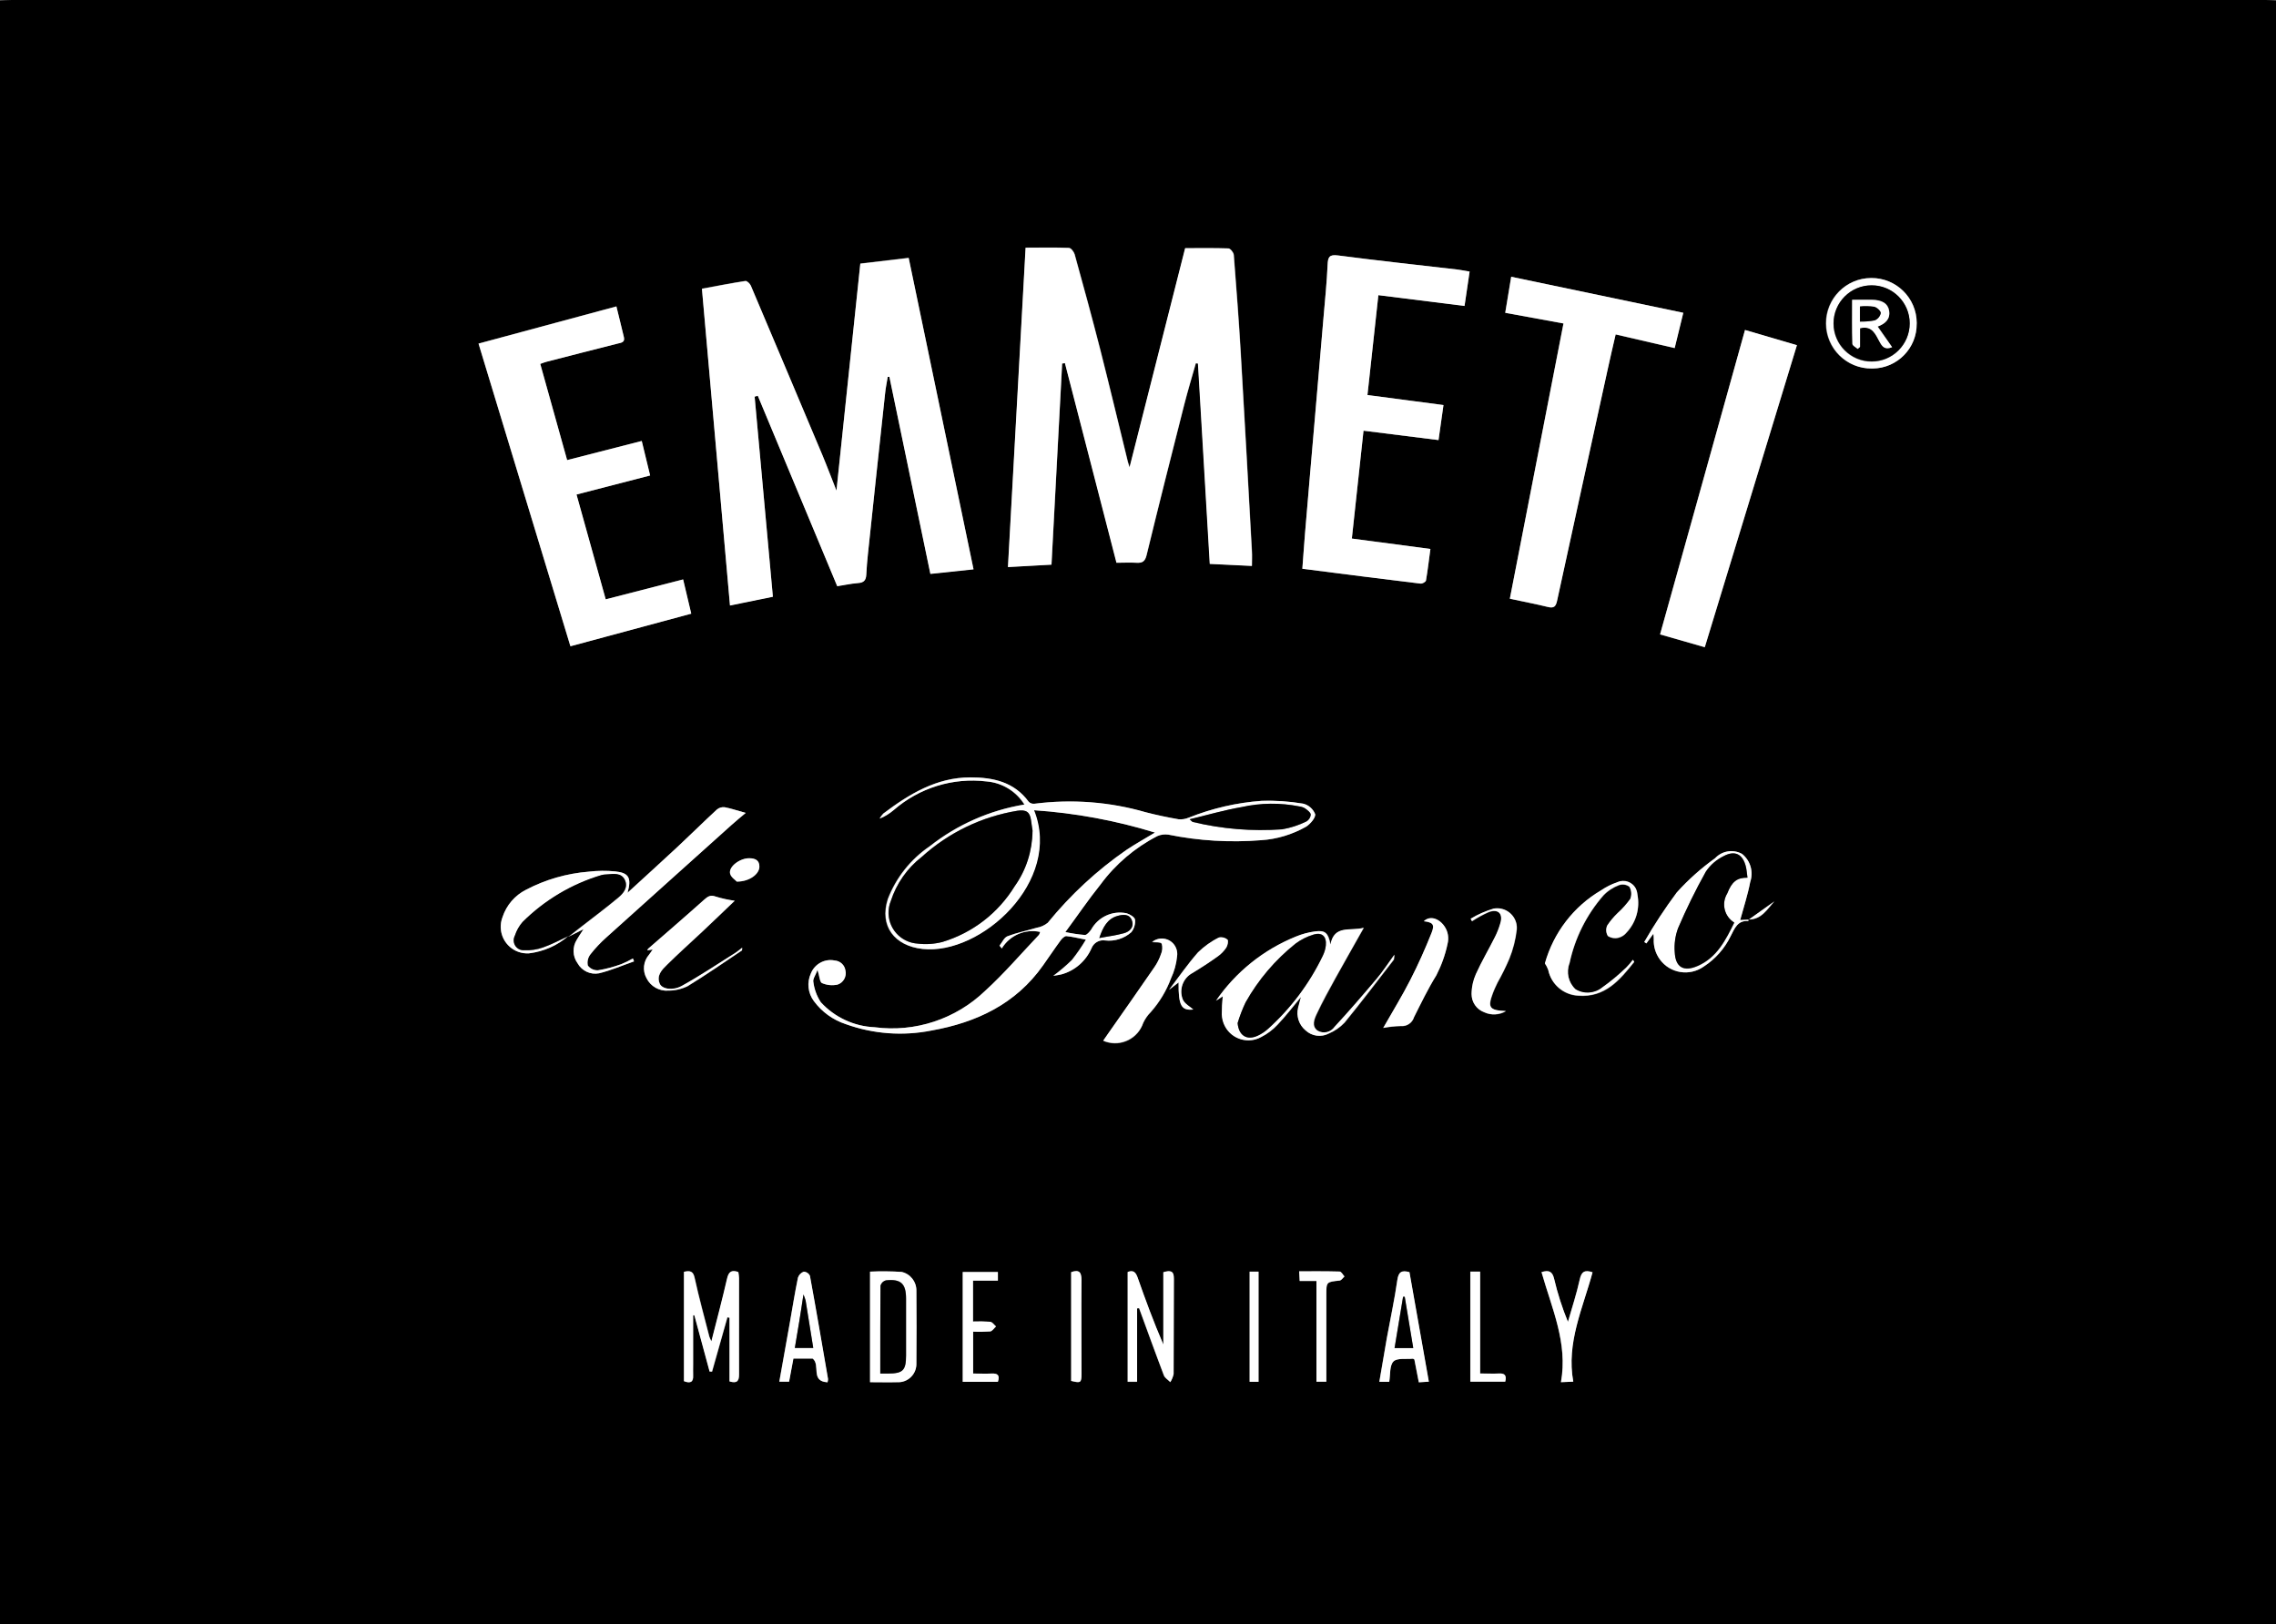 <?xml version="1.0" encoding="UTF-8"?><svg id="_レイヤー_2" xmlns="http://www.w3.org/2000/svg" viewBox="0 0 179.34 127.98"><rect x="0" y="0" width="179.34" height="127.98" fill="#808080" stroke="none"/><defs><style>.cls-1{fill:#fff;}</style></defs><g id="_レイヤー_1-2"><g><path id="_パス_1" d="M179.34,.04V127.98H0V.04c.31-.01,.61-.04,.92-.04H178.55c.26,0,.52,.03,.79,.04Zm-41.54,72.44l-.68,.03c.28-1.03,.6-2,.79-3,.28-.8,.02-1.68-.64-2.21-.7-.39-1.58-.25-2.13,.34-1.1,.79-2.12,1.69-3.02,2.7-.93,1.25-1.79,2.55-2.56,3.9l.17,.11,.55-.76c.02,.14,.03,.28,.03,.42-.07,1.38,.99,2.55,2.36,2.62,.57,.03,1.13-.14,1.59-.47,.91-.59,1.64-1.42,2.11-2.39,.31-.6,.53-1.25,1.39-1.19,0,0,.01-.07,.03-.11,1.03,0,1.46-.81,2.03-1.43l-2.02,1.44Zm-92.97,1.32l1.15-.58c-.25,.39-.4,.6-.53,.83-.36,.57-.34,1.31,.06,1.86,.33,.6,1.01,.92,1.69,.79,.94-.23,1.84-.62,2.76-.94l-.09-.23c-.29,.17-.6,.32-.92,.45-.59,.22-1.2,.38-1.82,.48-.31,.02-.62-.12-.81-.37-.07-.31,0-.63,.2-.88,.37-.49,.8-.93,1.26-1.34,3.27-2.95,6.55-5.9,9.84-8.84,.35-.31,.72-.61,1.14-.97-.7-.19-1.17-.36-1.67-.45-.22-.02-.43,.04-.6,.18-1.06,.98-2.09,2.01-3.15,2.99-1.26,1.17-2.53,2.32-3.89,3.57,.32-1.18,.1-1.57-.97-1.68-.7-.07-1.4-.06-2.09,.02-1.73,.14-3.41,.62-4.95,1.43-.87,.44-1.53,1.21-1.84,2.14-.43,1.08,.1,2.3,1.18,2.72,.29,.11,.59,.16,.9,.14,1.16-.14,2.25-.62,3.13-1.39l.02,.05Zm14.64-42.56l.24-.07,6.26,15.01c.54-.09,1.1-.21,1.66-.25,.46-.03,.6-.25,.63-.66,.03-.55,.07-1.09,.13-1.64,.45-4.21,.9-8.41,1.35-12.62,.05-.45,.14-.89,.21-1.34h.13c1.08,5.19,2.15,10.36,3.23,15.54l3.4-.36c-1.72-8.25-3.42-16.4-5.11-24.54l-3.81,.45-1.88,17.89c-.41-1.04-.74-1.92-1.1-2.78-1.88-4.46-3.76-8.92-5.65-13.38-.07-.16-.3-.39-.43-.36-1.11,.17-2.22,.39-3.42,.61l2.21,24.96,3.38-.69-1.44-15.79Zm21.35-11.71c-.47,8.5-.93,16.8-1.39,25.15l3.43-.19,.84-15.85,.22-.03,4.07,15.73c.52,0,1.05-.03,1.57,0,.47,.03,.68-.11,.8-.6,.96-3.95,1.96-7.9,2.96-11.84,.28-1.1,.61-2.18,.92-3.28l.17,.02c.31,5.25,.62,10.5,.93,15.79l3.32,.16c0-.44,.02-.78,0-1.13-.29-5.21-.57-10.43-.88-15.64-.15-2.58-.35-5.16-.55-7.74-.01-.18-.27-.5-.42-.51-1.11-.04-2.22-.02-3.41-.02l-4.38,17.27c-.06-.17-.11-.31-.14-.45-.73-2.95-1.43-5.91-2.18-8.86-.64-2.5-1.32-4.99-2.01-7.48-.06-.2-.29-.5-.45-.5-1.09-.05-2.18-.02-3.41-.02Zm-36.13,16.73l-2.12-7.59c.21-.07,.35-.13,.5-.17,1.86-.48,3.73-.96,5.59-1.43,.29-.07,.6-.1,.5-.51-.18-.76-.37-1.52-.59-2.42l-10.87,2.93,7.24,23.85,9.52-2.56-.64-2.7-6.1,1.57-2.3-8.26,5.8-1.5-.66-2.72-5.89,1.51Zm61.83,6.19l.92-8.51,5.91,.74,.39-2.76-5.99-.79,.86-7.87,6.79,.85,.4-2.71c-.37-.06-.67-.13-.97-.16-3.13-.37-6.27-.7-9.4-1.11-.7-.09-.8,.13-.82,.74-.06,1.38-.21,2.75-.32,4.13-.24,2.8-.48,5.6-.72,8.39-.25,2.89-.49,5.77-.74,8.65-.08,.95-.14,1.9-.21,2.78,3.18,.4,6.25,.8,9.31,1.17,.14,.02,.41-.14,.43-.24,.14-.81,.24-1.63,.35-2.49l-6.19-.82Zm12.45,4.74c1.04,.22,2.03,.41,3,.65,.46,.11,.61-.03,.71-.47,1.32-6.07,2.65-12.13,3.98-18.2,.2-.93,.43-1.86,.64-2.81l4.65,1.07,.68-2.78-13.56-2.84-.47,2.84,4.59,.84-4.22,21.69Zm18.53-21.18c-2.25,8.06-4.47,16-6.7,23.99l3.53,1.01,7.26-23.8-4.09-1.2Zm-56.02,37.84c3.23,.21,6.43,.8,9.52,1.76-.76,.46-1.52,.88-2.24,1.36-2.33,1.61-4.42,3.55-6.21,5.75-.25,.2-.55,.34-.87,.39-.76,.23-1.56,.38-2.3,.67-.26,.1-.42,.49-.63,.74l.18,.22c.63-1.03,1.84-1.56,3.02-1.3-.02,.08-.05,.16-.09,.23-1.4,1.48-2.73,3.04-4.24,4.41-2.32,2.23-5.52,3.29-8.71,2.87-1.62-.07-3.14-.78-4.24-1.97-.32-.48-.52-1.03-.59-1.61-.05-.23,.17-.53,.33-.94,.16,.51,.17,.96,.35,1.04,.39,.17,.82,.21,1.23,.12,.46-.15,.73-.63,.62-1.11-.06-.43-.42-.76-.85-.79-.78-.16-1.57,.27-1.87,1.01-.33,.72-.24,1.55,.23,2.18,.63,.85,1.51,1.49,2.52,1.82,2.16,.78,4.49,.95,6.74,.51,3.54-.63,6.64-2.08,8.79-5.13,.47-.66,.92-1.34,1.4-1.99,.1-.14,.3-.33,.44-.32,.48,.05,.96,.17,1.54,.28-.33,.56-.7,1.09-1.1,1.6-.46,.45-.96,.87-1.47,1.25,.28-.05,.48-.07,.66-.12,1.05-.3,1.92-1.05,2.35-2.05,.16-.43,.61-.69,1.07-.62,.75,.09,1.51-.15,2.07-.65,.23-.28,.33-.63,.29-.99-.02-.2-.4-.43-.66-.5-1.11-.23-2.24,.3-2.79,1.29-.13,.18-.33,.43-.49,.42-.52-.04-1.03-.12-1.54-.23,.97-1.33,1.82-2.58,2.77-3.75,1.18-1.6,2.71-2.9,4.47-3.81,.27-.12,.57-.16,.86-.12,2.41,.49,4.88,.63,7.33,.44,1.25-.08,2.46-.45,3.55-1.07,.33-.21,.76-.71,.7-.99-.16-.41-.52-.72-.95-.82-1.08-.18-2.17-.25-3.26-.22-1.97,.14-3.9,.59-5.74,1.32-.26,.11-.54,.16-.82,.13-.87-.15-1.73-.33-2.58-.55-2.85-.82-5.84-1.05-8.79-.67-.16,.02-.32-.04-.44-.16-1.15-1.56-2.81-1.92-4.6-1.92-2.67,0-4.81,1.31-6.85,2.85-.12,.12-.22,.25-.29,.4,.4-.16,.77-.39,1.1-.67,2.01-1.76,4.67-2.58,7.32-2.26,1.23,.1,2.33,.78,2.98,1.82-2.72,.45-5.29,1.58-7.46,3.29-1.5,1.02-2.65,2.47-3.3,4.16-.68,2.13,.52,3.68,2.73,3.93,4.57,.51,11.03-5.32,8.78-10.94Zm21.05,14.71c-.1,.37-.17,.61-.22,.86-.16,.66,.06,1.35,.58,1.78,.49,.47,1.23,.57,1.84,.25,.46-.2,.88-.49,1.23-.85,1.33-1.63,2.6-3.3,3.88-4.96,.04-.05,.02-.13,.06-.4-.54,.74-.93,1.35-1.39,1.89-1.08,1.28-2.18,2.56-3.32,3.79-.3,.44-.9,.58-1.36,.3-.48-.36-.25-.91-.05-1.33,.45-.95,.96-1.87,1.46-2.79,.71-1.3,1.45-2.58,2.24-3.98-1.05,.29-2.32-.27-2.62,1.32-.18-.93-.42-1.15-1.23-1.04-.52,.07-1.03,.21-1.51,.41-2.54,1.03-4.73,2.79-6.28,5.05l.54-.35c-.06,.48-.09,.96-.08,1.43,.03,1.15,.98,2.06,2.13,2.04,.33,0,.66-.1,.96-.26,.49-.25,.93-.58,1.3-.98,.63-.66,1.18-1.39,1.86-2.2h0Zm-48.62,21.67v8.62c.5,.19,.75,.08,.72-.46-.01-.29,0-.57,0-.86v-3.86h.1s1.2,4.43,1.2,4.43h.19s1.21-4.29,1.21-4.29l.17,.03v5.02c.6,.18,.75-.03,.75-.57-.02-2.52,0-5.05,0-7.57,0-.16-.03-.32-.06-.48-.57-.2-.77,.01-.89,.54-.37,1.6-.79,3.2-1.23,4.92-.06-.11-.11-.23-.16-.35-.39-1.55-.82-3.09-1.16-4.64-.11-.52-.33-.6-.83-.49Zm74.86-24.42l-.11-.14c-.15,.21-.32,.41-.5,.59-.59,.58-1.23,1.11-1.9,1.59-.6,.49-1.45,.54-2.11,.14-.56-.53-.75-1.35-.47-2.07,.42-1.98,1.34-3.82,2.67-5.34,.34-.36,.77-.64,1.23-.81,.28-.1,.58-.05,.82,.13,.17,.29,.19,.64,.07,.96-.29,.41-.62,.78-.99,1.11-.32,.29-.6,.63-.83,.99-.12,.26-.1,.57,.05,.82,.25,.16,.55,.21,.83,.14,.26-.07,.48-.22,.65-.42,.74-.8,1.06-1.91,.85-2.98-.02-.61-.54-1.1-1.15-1.08-.15,0-.3,.04-.44,.11-.46,.15-.89,.37-1.28,.64-2.16,1.27-3.75,3.33-4.42,5.75,.11,.16,.19,.33,.26,.51,.23,1.14,1.2,1.97,2.36,2.03,2.12,.16,3.28-1.23,4.41-2.65Zm-39.17,27.3h.15c.64,1.75,1.28,3.52,1.95,5.28,.08,.21,.34,.36,.51,.54,.13-.19,.21-.41,.26-.64,.02-2.5,0-5,.02-7.5,0-.62-.25-.69-.83-.52v5.7c-.76-1.76-1.41-3.52-2.03-5.29-.14-.4-.32-.6-.78-.43v8.65h.74v-5.79Zm-38.17-28.28c-.12,.17-.2,.29-.28,.41-.45,.51-.53,1.25-.2,1.85,.32,.65,1.01,1.04,1.73,.98,.52,0,1.04-.12,1.51-.35,1.45-.89,2.85-1.86,4.27-2.81,.03-.02,.02-.09,.03-.22-.22,.17-.36,.3-.53,.4-1.4,.88-2.78,1.81-4.23,2.61-.73,.4-1.57,.24-1.74-.18-.27-.65,.18-1.1,.58-1.49,.9-.89,1.86-1.74,2.78-2.61,.84-.79,1.67-1.59,2.55-2.43-.51-.07-1.01-.18-1.5-.33-.41-.16-.62-.01-.91,.25-1.46,1.3-2.94,2.57-4.4,3.85-.03,.04-.06,.09-.08,.14l.41-.06Zm17.13,34.1c.76,0,1.46,.01,2.16,0,.79,.03,1.45-.59,1.48-1.38,0-.04,0-.08,0-.12,.02-1.9,.01-3.81,0-5.72,.02-.71-.48-1.33-1.17-1.48-.82-.05-1.65-.06-2.48-.02v8.71Zm22.21-34.68c.25,.04,.68-.01,.77,.14,.08,.28,.06,.58-.07,.85-.12,.35-.29,.68-.5,.99-1.22,1.77-2.46,3.52-3.68,5.28-.13,.18-.26,.37-.36,.52,1.18,.52,2.56-.02,3.07-1.2,.03-.06,.05-.13,.08-.2,.15-.32,.35-.61,.6-.86,.69-.78,1.23-1.67,1.59-2.65,.26-.55,.42-1.14,.48-1.75,.1-.66-.35-1.28-1.01-1.39-.35-.05-.7,.04-.97,.27Zm18.23,6.76c.46-.08,.93-.13,1.39-.14,.47,.04,.9-.25,1.03-.7,.56-1.11,1.1-2.24,1.76-3.3,.4-.78,.7-1.61,.88-2.47,.06-.23,.07-.48,.03-.72-.15-.94-1.21-1.73-1.9-1.07,.71,.08,.88,.25,.61,.92-.5,1.25-1.06,2.5-1.67,3.7-.64,1.24-1.37,2.43-2.14,3.78Zm6.89-8.61l.11,.21c.43-.28,.87-.53,1.34-.73,.73-.26,1.11,.13,.9,.88-.11,.38-.25,.75-.43,1.1-.49,.98-1.05,1.92-1.5,2.92-.22,.5-.33,1.03-.34,1.57,0,.64,.39,1.21,.99,1.43,.55,.26,1.2,.22,1.72-.09-1.31-.06-1.46-.28-1.04-1.4,.11-.29,.24-.56,.37-.84,.34-.61,.65-1.24,.93-1.88,.3-.74,.5-1.52,.59-2.32,.06-.85-.58-1.59-1.44-1.65-.13,0-.27,0-.4,.02-.63,.19-1.23,.45-1.79,.79h0Zm-4.83,27.85c-.62-.16-.86-.02-.96,.61-.22,1.54-.55,3.06-.83,4.59-.2,1.13-.39,2.27-.59,3.44h.78c.1-.58,.02-1.28,.33-1.6,.28-.29,.99-.16,1.51-.22,.04,0,.08,.03,.14,.06l.35,1.8,.79-.05-1.53-8.64Zm-45.87,8.7c.03-.09,.04-.18,.05-.27-.47-2.72-.93-5.43-1.43-8.15-.09-.18-.28-.3-.48-.32-.22,.08-.38,.26-.46,.47-.24,1.16-.42,2.33-.63,3.49-.28,1.56-.56,3.12-.84,4.71h.77l.34-1.82h1.52c.63,.5-.19,1.78,1.15,1.86h0Zm11.49-4.01c.45,.02,.9,.02,1.36-.02,.16-.02,.3-.25,.45-.39-.15-.13-.29-.35-.46-.37-.45-.03-.9-.04-1.36-.02v-3.22h1.96v-.68h-2.77v8.65h2.77c.17-.51-.01-.68-.49-.65s-.95,0-1.46,0v-3.32ZM151.03,25.49c.02-1.96-1.56-3.56-3.52-3.58-.02,0-.04,0-.06,0-1.97-.01-3.57,1.58-3.59,3.54-.01,1.97,1.58,3.57,3.54,3.59,.03,0,.07,0,.1,0,1.93,.01,3.51-1.55,3.52-3.48,0-.03,0-.05,0-.08h0Zm-29.57,74.76c.81,2.86,2.09,5.59,1.53,8.67l.97-.04c-.56-3.07,.76-5.8,1.52-8.62-.64-.21-.88-.02-1.01,.57-.25,1.13-.61,2.23-.93,3.34-.45-1.1-.81-2.24-1.09-3.4-.14-.6-.42-.7-1-.52h0Zm-16.95,8.64v-6.85c0-1.02,0-1.01,1.04-1.12,.14-.01,.26-.21,.39-.32-.12-.14-.25-.39-.38-.39-1.04-.03-2.09-.02-3.19-.02l.04,.76h1.32v7.94h.78Zm11.34-8.68v8.66h2.75c.11-.47-.02-.67-.48-.64s-.95,0-1.5,0v-8.03h-.77Zm-31.45,8.62c.74,.18,.8,.14,.8-.55,0-2.48,0-4.95,0-7.43,0-.58-.18-.82-.81-.6v8.58Zm14.76,.06v-8.68h-.7v8.68h.7Zm-6.3-31.47c-.01,1.86,.23,2.23,1.16,2.14-.23-.21-.66-.42-.82-.77-.33-.79,0-1.71,.76-2.11,.67-.41,1.33-.84,1.98-1.3,.27-.19,.5-.43,.68-.7,.11-.17,.18-.54,.09-.63-.19-.16-.44-.22-.68-.16-.6,.3-1.15,.69-1.64,1.16-.83,.94-1.55,1.99-2.28,2.95l.75-.58Zm-34.8-7.94c1,0,1.77-.6,1.77-1.18,0-.52-.35-.65-.78-.66-.74-.02-1.65,.65-1.53,1.2,.06,.29,.43,.52,.54,.65Z"/><path id="_パス_2" class="cls-1" d="M59.46,31.24l1.44,15.79-3.38,.69-2.21-24.96c1.2-.22,2.31-.44,3.42-.61,.12-.02,.36,.2,.43,.36,1.89,4.45,3.77,8.91,5.65,13.38,.36,.86,.69,1.75,1.1,2.78l1.88-17.89,3.81-.45c1.7,8.14,3.39,16.29,5.11,24.54l-3.4,.36c-1.08-5.18-2.15-10.36-3.23-15.53h-.13c-.07,.43-.17,.88-.21,1.33-.46,4.21-.91,8.41-1.35,12.62-.06,.54-.1,1.09-.13,1.64-.02,.41-.17,.63-.63,.66-.56,.04-1.12,.17-1.66,.25l-6.26-15.01-.24,.07Z"/><path id="_パス_3" class="cls-1" d="M80.81,19.52c1.23,0,2.33-.02,3.41,.02,.16,0,.39,.3,.45,.5,.69,2.49,1.37,4.98,2.01,7.48,.75,2.95,1.46,5.91,2.18,8.86,.04,.14,.09,.27,.14,.45l4.38-17.27c1.19,0,2.3-.02,3.41,.02,.15,0,.4,.32,.42,.51,.2,2.58,.4,5.16,.55,7.74,.31,5.21,.59,10.43,.88,15.64,.02,.34,0,.69,0,1.13l-3.32-.16c-.31-5.3-.62-10.55-.93-15.79l-.17-.02c-.31,1.09-.64,2.18-.92,3.28-1,3.94-2,7.89-2.96,11.84-.12,.5-.33,.63-.8,.6-.52-.03-1.05,0-1.57,0l-4.06-15.73-.22,.03-.84,15.85-3.43,.19c.46-8.35,.92-16.66,1.39-25.16Z"/><path id="_パス_4" class="cls-1" d="M44.68,36.26l5.89-1.51,.66,2.72-5.8,1.5,2.3,8.26,6.1-1.57,.64,2.7-9.52,2.57-7.24-23.85,10.86-2.93c.22,.9,.41,1.65,.59,2.42,.1,.42-.21,.44-.5,.51-1.87,.47-3.73,.95-5.59,1.43-.15,.04-.29,.09-.5,.17l2.12,7.59Z"/><path id="_パス_5" class="cls-1" d="M106.52,42.44l6.19,.82c-.12,.86-.21,1.68-.35,2.49-.02,.11-.29,.26-.43,.24-3.07-.37-6.13-.76-9.31-1.17,.07-.88,.13-1.83,.21-2.78,.24-2.89,.49-5.77,.74-8.65,.24-2.8,.48-5.6,.72-8.39,.12-1.38,.26-2.75,.32-4.13,.03-.61,.13-.83,.82-.74,3.13,.41,6.27,.75,9.4,1.11,.3,.04,.6,.1,.97,.16l-.4,2.71-6.79-.85-.86,7.87,5.99,.79-.39,2.76-5.91-.74-.92,8.5Z"/><path id="_パス_6" class="cls-1" d="M118.97,47.18l4.23-21.69-4.59-.84,.47-2.84,13.56,2.84-.68,2.78-4.65-1.08c-.22,.95-.44,1.88-.64,2.81-1.33,6.07-2.66,12.13-3.98,18.2-.1,.44-.25,.58-.71,.47-.98-.24-1.96-.42-3-.65Z"/><path id="_パス_7" class="cls-1" d="M137.5,26l4.09,1.2-7.26,23.8-3.52-1.01c2.23-7.98,4.45-15.93,6.69-23.99Z"/><path id="_パス_8" class="cls-1" d="M81.48,63.84c2.26,5.62-4.2,11.45-8.78,10.94-2.21-.25-3.41-1.8-2.73-3.93,.65-1.69,1.8-3.14,3.3-4.16,2.17-1.71,4.73-2.84,7.46-3.29-.65-1.05-1.76-1.72-2.99-1.82-2.65-.32-5.31,.51-7.32,2.26-.33,.28-.7,.51-1.1,.67,.08-.15,.18-.28,.29-.4,2.04-1.53,4.18-2.84,6.85-2.85,1.79,0,3.45,.35,4.6,1.92,.11,.12,.28,.17,.44,.16,2.94-.38,5.94-.16,8.79,.67,.85,.22,1.71,.4,2.57,.55,.28,.03,.56-.02,.82-.13,1.83-.73,3.77-1.18,5.74-1.32,1.09-.04,2.18,.04,3.26,.22,.43,.1,.78,.41,.95,.82,.06,.27-.37,.77-.7,.99-1.09,.62-2.3,.99-3.55,1.07-2.45,.2-4.92,.05-7.33-.44-.29-.04-.59,0-.86,.12-1.76,.91-3.29,2.21-4.47,3.81-.94,1.17-1.79,2.43-2.77,3.75,.51,.11,1.02,.19,1.54,.23,.16,0,.36-.25,.49-.42,.55-1,1.68-1.53,2.8-1.29,.26,.08,.64,.31,.66,.5,.04,.35-.07,.71-.29,.99-.56,.5-1.32,.74-2.07,.65-.46-.07-.9,.19-1.07,.62-.44,1-1.3,1.76-2.35,2.05-.18,.05-.38,.07-.66,.12,.52-.38,1.01-.8,1.47-1.25,.4-.51,.77-1.04,1.1-1.6-.58-.11-1.05-.24-1.54-.28-.14-.01-.33,.18-.44,.32-.48,.65-.93,1.33-1.4,1.99-2.15,3.05-5.26,4.5-8.79,5.13-2.25,.45-4.58,.28-6.75-.5-1.01-.33-1.89-.96-2.52-1.82-.47-.63-.56-1.47-.23-2.19,.3-.74,1.09-1.17,1.87-1.01,.44,.03,.79,.36,.85,.79,.11,.47-.16,.96-.62,1.11-.41,.09-.84,.05-1.23-.12-.17-.07-.19-.53-.35-1.04-.15,.42-.38,.71-.33,.94,.07,.57,.27,1.12,.59,1.61,1.09,1.19,2.62,1.9,4.24,1.97,3.19,.42,6.39-.64,8.71-2.87,1.5-1.37,2.83-2.93,4.24-4.41,.04-.07,.07-.15,.09-.23-1.18-.26-2.4,.27-3.02,1.3l-.18-.22c.21-.26,.36-.64,.63-.74,.74-.28,1.53-.44,2.3-.67,.32-.05,.62-.19,.87-.39,1.79-2.2,3.88-4.14,6.21-5.75,.72-.48,1.48-.9,2.24-1.36-3.09-.95-6.29-1.54-9.52-1.76Zm-.12,1.67c-.04-.24-.09-.57-.13-.89-.09-.64-.38-.83-1.07-.73-2.81,.46-5.42,1.72-7.53,3.63-1.15,.89-2.01,2.11-2.45,3.5-.5,1.25,.11,2.68,1.37,3.17,.24,.1,.5,.15,.76,.17,.65,.08,1.31,.03,1.94-.13,2.38-.72,4.4-2.28,5.7-4.4,.9-1.27,1.38-2.78,1.4-4.33Zm12.38-.94c.18,.16,.21,.2,.25,.21,2.3,.55,4.67,.75,7.04,.58,.66-.12,1.31-.33,1.91-.62,.2-.12,.33-.32,.34-.55-.02-.18-.27-.35-.45-.48-.13-.08-.28-.12-.43-.15-1.51-.3-3.06-.28-4.57,.05-1.34,.23-2.65,.62-4.09,.96Zm-7.12,9.35c.65-.12,1.31-.2,1.94-.38,.47-.13,.84-.5,.62-1.03-.2-.51-.71-.45-1.13-.33-.78,.22-1.14,.88-1.43,1.74Z"/><path id="_パス_9" class="cls-1" d="M44.81,73.74c-.88,.77-1.97,1.25-3.13,1.39-1.16,.07-2.15-.81-2.22-1.97-.02-.31,.03-.61,.14-.9,.31-.93,.97-1.7,1.84-2.14,1.54-.81,3.22-1.29,4.95-1.43,.69-.08,1.4-.09,2.09-.02,1.07,.11,1.3,.5,.97,1.68,1.36-1.25,2.64-2.4,3.89-3.57,1.06-.99,2.09-2.01,3.15-2.99,.17-.14,.38-.2,.6-.18,.49,.09,.97,.26,1.67,.45-.43,.36-.79,.65-1.14,.97-3.28,2.94-6.56,5.89-9.84,8.84-.46,.41-.88,.86-1.26,1.34-.19,.25-.27,.57-.2,.88,.19,.25,.49,.39,.81,.37,.62-.1,1.23-.27,1.82-.48,.32-.13,.62-.28,.92-.45l.09,.23c-.92,.32-1.82,.72-2.76,.94-.67,.13-1.35-.19-1.69-.79-.4-.55-.42-1.29-.06-1.86,.13-.23,.28-.44,.53-.83l-1.15,.58,.97-.76c.98-.77,1.99-1.51,2.94-2.31,.4-.34,.78-.82,.5-1.38s-.88-.47-1.4-.43c-.15,0-.31,.02-.46,.06-2.34,.7-4.47,1.97-6.2,3.69-.27,.31-.48,.68-.61,1.08-.2,.38-.06,.85,.32,1.05,.13,.07,.28,.1,.43,.09,.5,.02,1-.06,1.47-.22,.69-.25,1.35-.6,2.03-.91Z"/><path id="_パス_10" class="cls-1" d="M102.52,78.55c-.67,.81-1.23,1.54-1.86,2.2-.37,.4-.81,.73-1.3,.98-1.01,.55-2.28,.18-2.83-.83-.16-.29-.25-.62-.26-.95,0-.48,.02-.96,.08-1.44l-.54,.35c1.55-2.26,3.74-4.02,6.28-5.05,.48-.2,.99-.34,1.51-.41,.81-.11,1.04,.1,1.23,1.03,.3-1.59,1.57-1.03,2.62-1.32-.79,1.4-1.52,2.69-2.24,3.98-.51,.92-1.02,1.84-1.46,2.79-.2,.42-.43,.97,.05,1.33,.46,.28,1.06,.14,1.36-.3,1.14-1.23,2.24-2.51,3.32-3.79,.46-.54,.85-1.15,1.39-1.89-.04,.27-.03,.35-.06,.4-1.28,1.66-2.55,3.33-3.88,4.96-.35,.37-.77,.66-1.23,.85-.6,.32-1.34,.22-1.84-.25-.52-.44-.74-1.13-.58-1.78,.06-.25,.13-.49,.23-.86Zm-5,2.07c.09,.98,.72,1.4,1.58,.99,.28-.13,.54-.3,.77-.5,1.82-1.63,3.3-3.6,4.36-5.8,.13-.25,.21-.53,.24-.81,.08-.72-.3-1.07-.99-.85-.5,.15-.97,.39-1.39,.7-1.6,1.28-2.94,2.85-3.94,4.63-.25,.53-.46,1.08-.63,1.64h0Z"/><path id="_パス_11" d="M44.81,73.75c-.67,.31-1.33,.67-2.03,.91-.47,.17-.97,.24-1.47,.22-.43,.03-.8-.29-.83-.72-.01-.15,.02-.3,.09-.43,.13-.4,.33-.76,.61-1.08,1.73-1.72,3.86-2.99,6.2-3.69,.15-.04,.3-.06,.45-.06,.52-.03,1.12-.15,1.4,.43s-.1,1.05-.5,1.38c-.96,.8-1.96,1.55-2.94,2.31l-.97,.76v-.04Z"/><path id="_パス_12" class="cls-1" d="M53.9,100.22c.5-.11,.72-.03,.83,.49,.34,1.56,.76,3.1,1.16,4.64,.04,.12,.1,.23,.16,.35,.44-1.72,.86-3.31,1.23-4.92,.12-.53,.32-.74,.89-.54,.03,.16,.05,.32,.06,.48,0,2.52,0,5.05,0,7.57,0,.53-.15,.75-.75,.57v-5.02l-.17-.03-1.21,4.27h-.19s-1.2-4.43-1.2-4.43h-.1v3.87c0,.29-.01,.57,0,.86,.03,.54-.22,.65-.72,.46v-8.62Z"/><path id="_パス_13" class="cls-1" d="M137.78,72.46l-.02,.12c-.86-.06-1.08,.6-1.39,1.19-.47,.97-1.2,1.8-2.11,2.39-1.12,.8-2.68,.55-3.48-.57-.33-.46-.5-1.02-.47-1.59,0-.14-.01-.28-.03-.42l-.55,.76-.17-.11c.78-1.35,1.63-2.65,2.56-3.9,.91-1.01,1.92-1.91,3.02-2.7,.55-.59,1.43-.73,2.13-.34,.66,.53,.91,1.41,.64,2.21-.19,1-.51,1.97-.79,3l.68-.03h-.01Zm-.08-3.31c-.04-.28-.06-.56-.12-.83-.24-.99-.85-1.33-1.75-.85-.57,.28-1.06,.7-1.41,1.23-.81,1.45-1.54,2.93-2.19,4.46-.22,.6-.31,1.23-.26,1.87,.05,1.21,.7,1.59,1.82,1.09,1.52-.67,2.19-2.05,2.87-3.41-.79-.48-1.04-1.5-.57-2.29,0,0,0,0,0,0,.37-.94,.76-1.26,1.6-1.25Z"/><path id="_パス_14" class="cls-1" d="M128.76,75.8c-1.14,1.42-2.3,2.82-4.41,2.65-1.16-.06-2.13-.9-2.36-2.03-.07-.18-.15-.35-.26-.51,.68-2.42,2.26-4.48,4.42-5.75,.4-.27,.83-.49,1.28-.64,.56-.26,1.22-.02,1.48,.53,.06,.14,.1,.29,.11,.44,.21,1.07-.1,2.18-.85,2.98-.16,.21-.39,.36-.65,.42-.28,.07-.58,.02-.83-.14-.15-.25-.17-.55-.05-.82,.24-.36,.52-.69,.83-.99,.37-.33,.7-.71,.99-1.11,.12-.31,.1-.66-.07-.96-.23-.18-.54-.22-.82-.13-.47,.18-.89,.45-1.23,.81-1.33,1.53-2.25,3.36-2.67,5.34-.28,.72-.09,1.54,.47,2.06,.66,.41,1.51,.35,2.11-.14,.68-.48,1.31-1.01,1.91-1.59,.18-.18,.35-.38,.5-.59l.1,.13Z"/><path id="_パス_15" class="cls-1" d="M89.6,103.1v5.78h-.74v-8.65c.46-.17,.63,.03,.78,.43,.62,1.77,1.27,3.53,2.03,5.29v-5.7c.58-.17,.84-.1,.83,.52-.02,2.5,0,5-.02,7.5-.05,.23-.14,.44-.26,.64-.18-.18-.43-.32-.51-.54-.67-1.76-1.3-3.52-1.95-5.29l-.15,.02Z"/><path id="_パス_16" class="cls-1" d="M51.42,74.82l-.42,.07c.02-.05,.04-.1,.08-.14,1.47-1.28,2.95-2.55,4.4-3.85,.29-.26,.5-.4,.91-.25,.49,.15,.99,.26,1.5,.33-.88,.84-1.71,1.64-2.55,2.43-.93,.87-1.88,1.72-2.78,2.61-.4,.39-.85,.84-.58,1.49,.17,.42,1.01,.58,1.74,.18,1.45-.8,2.83-1.73,4.23-2.61,.16-.1,.31-.24,.53-.4-.02,.13,0,.2-.03,.22-1.42,.95-2.81,1.92-4.27,2.81-.47,.23-.99,.35-1.51,.35-.72,.06-1.41-.33-1.73-.98-.33-.6-.25-1.33,.2-1.85,.09-.12,.18-.24,.29-.41Z"/><path id="_パス_17" class="cls-1" d="M68.56,108.92v-8.71c.83-.04,1.65-.03,2.48,.02,.69,.15,1.18,.77,1.17,1.48,.01,1.9,.02,3.81,0,5.72,.03,.79-.58,1.46-1.37,1.49-.04,0-.08,0-.12,0-.69,.02-1.39,0-2.16,0Zm.81-.69h.61c1.17,0,1.42-.24,1.42-1.42v-4.47c0-1.19-.4-1.57-1.59-1.45-.2,.06-.36,.21-.42,.41-.03,2.28-.02,4.55-.02,6.92Z"/><path id="_パス_18" class="cls-1" d="M90.77,74.24c.51-.43,1.28-.36,1.71,.15,.22,.27,.32,.62,.27,.96-.06,.6-.22,1.19-.48,1.74-.36,.97-.9,1.87-1.59,2.65-.25,.25-.45,.54-.6,.86-.41,1.22-1.73,1.88-2.95,1.48-.07-.02-.13-.05-.2-.08,.1-.14,.23-.33,.36-.52,1.23-1.76,2.47-3.51,3.68-5.28,.21-.31,.38-.64,.5-.99,.12-.27,.15-.57,.07-.85-.08-.15-.52-.1-.77-.14Z"/><path id="_パス_19" class="cls-1" d="M109,80.99c.77-1.35,1.5-2.54,2.13-3.78,.62-1.21,1.17-2.44,1.67-3.7,.27-.67,.1-.83-.61-.92,.69-.66,1.75,.13,1.9,1.07,.04,.24,.03,.48-.03,.72-.18,.86-.48,1.69-.88,2.47-.66,1.06-1.2,2.19-1.76,3.3-.14,.45-.57,.74-1.03,.7-.47,.01-.93,.06-1.39,.15Z"/><path id="_パス_20" class="cls-1" d="M115.89,72.39c.56-.34,1.16-.6,1.79-.79,.84-.16,1.65,.39,1.81,1.23,.03,.13,.03,.27,.02,.4-.09,.8-.29,1.58-.59,2.32-.27,.64-.58,1.27-.93,1.88-.13,.28-.27,.55-.37,.84-.42,1.12-.27,1.35,1.04,1.4-.52,.31-1.17,.35-1.72,.09-.6-.22-.99-.79-.99-1.43,0-.54,.12-1.08,.34-1.57,.45-1,1.01-1.94,1.5-2.92,.18-.35,.32-.72,.43-1.1,.22-.74-.16-1.13-.9-.88-.47,.21-.92,.45-1.34,.73l-.11-.21Z"/><path id="_パス_21" class="cls-1" d="M111.06,100.24l1.53,8.64-.79,.05-.35-1.8c-.06-.03-.1-.07-.14-.06-.52,.05-1.23-.07-1.51,.22-.31,.32-.24,1.02-.33,1.6h-.78c.2-1.17,.39-2.3,.59-3.44,.28-1.53,.61-3.05,.83-4.59,.09-.64,.34-.78,.96-.61Zm.29,5.99l-.67-4.04h-.13s-.67,4.05-.67,4.05h1.46Z"/><path id="_パス_22" class="cls-1" d="M65.19,108.93c-1.34-.08-.52-1.37-1.15-1.87h-1.52l-.34,1.82h-.77c.28-1.59,.56-3.15,.84-4.71,.2-1.16,.39-2.33,.63-3.49,.07-.22,.24-.39,.46-.47,.21,.01,.39,.13,.48,.32,.5,2.71,.96,5.43,1.43,8.15,0,.09-.02,.18-.05,.27Zm-1.88-6.92c-.13,.8-.23,1.46-.33,2.13-.11,.68-.23,1.37-.35,2.09h1.45c-.2-1.27-.4-2.5-.6-3.73-.04-.16-.1-.33-.17-.48Z"/><path id="_パス_23" class="cls-1" d="M76.68,104.92v3.32c.51,0,.98,.02,1.46,0s.66,.14,.49,.65h-2.77v-8.65h2.77v.68h-1.96v3.22c.45-.02,.9-.01,1.35,.02,.17,.02,.31,.24,.46,.37-.15,.13-.29,.36-.45,.39-.45,.03-.9,.04-1.35,.02Z"/><path id="_パス_24" class="cls-1" d="M151.03,25.49c.03,1.93-1.51,3.52-3.45,3.55-.02,0-.05,0-.07,0-1.97,.03-3.59-1.55-3.61-3.52-.03-1.97,1.55-3.59,3.52-3.61,1.97-.03,3.59,1.55,3.61,3.52,0,.02,0,.04,0,.06Zm-.56,0c0-1.66-1.35-3-3.01-2.99-1.66,0-3,1.35-2.99,3.01,0,1.66,1.35,3,3.01,2.99,1.66,0,2.99-1.35,2.99-3.01Z"/><path id="_パス_25" class="cls-1" d="M121.46,100.25c.58-.18,.86-.07,1,.52,.27,1.16,.64,2.3,1.09,3.4,.32-1.11,.68-2.21,.93-3.34,.13-.6,.37-.79,1.01-.57-.76,2.82-2.08,5.55-1.52,8.62l-.97,.04c.56-3.08-.72-5.81-1.53-8.67Z"/><path id="_パス_26" class="cls-1" d="M104.51,108.88h-.78v-7.94h-1.32l-.04-.76c1.1,0,2.14-.01,3.19,.02,.13,0,.25,.25,.38,.39-.13,.11-.25,.31-.39,.32-1.03,.11-1.04,.1-1.04,1.12v6.85Z"/><path id="_パス_27" class="cls-1" d="M115.86,100.21h.77v8.03c.55,0,1.03,.02,1.5,0s.59,.17,.48,.64h-2.75v-8.66Z"/><path id="_パス_28" class="cls-1" d="M84.41,108.82v-8.57c.63-.23,.81,.01,.81,.6-.02,2.48,0,4.95,0,7.43,0,.69-.06,.72-.8,.54Z"/><path id="_パス_29" class="cls-1" d="M99.17,108.89h-.7v-8.68h.7v8.68Z"/><path id="_パス_30" class="cls-1" d="M92.87,77.42l-.75,.58c.73-.96,1.45-2,2.28-2.95,.48-.47,1.03-.87,1.64-1.17,.24-.06,.49,0,.68,.16,.09,.09,.02,.46-.09,.63-.18,.27-.41,.51-.68,.7-.64,.46-1.3,.89-1.98,1.3-.76,.4-1.09,1.32-.76,2.11,.16,.34,.59,.56,.82,.77-.93,.1-1.18-.27-1.16-2.13Z"/><path id="_パス_31" class="cls-1" d="M58.07,69.48c-.11-.13-.48-.35-.54-.65-.12-.55,.8-1.22,1.53-1.2,.43,.01,.78,.14,.78,.66,0,.58-.77,1.18-1.77,1.18Z"/><path id="_パス_32" class="cls-1" d="M137.79,72.47l2.02-1.44c-.57,.61-1,1.42-2.03,1.43h.01Z"/><path id="_パス_33" d="M81.36,65.51c-.02,1.55-.5,3.06-1.4,4.32-1.3,2.12-3.32,3.68-5.7,4.4-.63,.16-1.29,.21-1.94,.13-1.35-.08-2.38-1.23-2.3-2.58,.02-.26,.07-.52,.17-.76,.45-1.39,1.3-2.61,2.45-3.5,2.11-1.91,4.72-3.17,7.53-3.63,.69-.1,.98,.09,1.07,.73,.05,.33,.1,.65,.13,.89Z"/><path id="_パス_34" d="M93.74,64.56c1.44-.35,2.75-.73,4.09-.96,1.5-.34,3.06-.35,4.57-.05,.15,.02,.3,.07,.43,.15,.18,.13,.43,.31,.45,.48-.01,.23-.14,.43-.34,.55-.61,.3-1.25,.51-1.91,.62-2.36,.17-4.73-.02-7.04-.58-.04,0-.07-.05-.25-.21Z"/><path id="_パス_35" d="M86.62,73.92c.29-.87,.65-1.52,1.43-1.74,.42-.12,.93-.18,1.13,.33,.21,.54-.15,.9-.62,1.03-.64,.18-1.3,.25-1.94,.38Z"/><path id="_パス_36" d="M97.52,80.62c.17-.56,.38-1.11,.63-1.63,1-1.78,2.34-3.36,3.94-4.63,.42-.31,.89-.55,1.39-.7,.68-.22,1.06,.13,.99,.85-.03,.28-.12,.56-.24,.81-1.06,2.2-2.54,4.17-4.36,5.8-.23,.2-.49,.37-.77,.5-.86,.39-1.5-.02-1.58-1Z"/><path id="_パス_37" d="M137.7,69.16c-.84,0-1.23,.31-1.6,1.25-.48,.79-.23,1.81,.55,2.29,0,0,0,0,0,0-.67,1.36-1.35,2.74-2.87,3.41-1.11,.49-1.77,.12-1.82-1.09-.05-.63,.04-1.27,.26-1.87,.65-1.52,1.38-3.01,2.19-4.46,.35-.53,.84-.95,1.41-1.23,.91-.48,1.51-.14,1.75,.85,.06,.27,.08,.55,.12,.84Z"/><path id="_パス_38" d="M69.36,108.23c0-2.37,0-4.64,.02-6.92,.06-.2,.22-.36,.42-.41,1.19-.13,1.59,.26,1.59,1.45v4.47c0,1.18-.25,1.42-1.42,1.42h-.61Z"/><path id="_パス_39" d="M111.35,106.23h-1.46l.67-4.04h.13s.67,4.04,.67,4.04Z"/><path id="_パス_40" d="M63.31,102.01c.07,.16,.12,.32,.17,.48,.2,1.23,.4,2.46,.6,3.73h-1.45c.12-.72,.24-1.4,.35-2.09,.11-.66,.21-1.33,.33-2.13Z"/><path id="_パス_41" d="M150.48,25.48c0,1.66-1.35,3-3,3s-3-1.35-3-3h0c0-1.66,1.35-3,3-3s3,1.35,3,3Zm-1.39,1.87l-1.13-1.63c.58-.22,1.01-.57,.9-1.25-.1-.58-.56-.84-1.37-.86-.5-.01-.99,0-1.54,0,0,1.2-.01,2.34,.02,3.47,0,.14,.27,.27,.42,.4l.18-.16v-1.46c.97-.24,1.22,.49,1.54,1.06,.21,.38,.41,.66,.99,.43Z"/><path id="_パス_42" class="cls-1" d="M149.09,27.36c-.57,.24-.78-.04-.99-.43-.32-.57-.57-1.3-1.54-1.06v1.47l-.18,.16c-.15-.13-.42-.26-.42-.4-.04-1.13-.02-2.26-.02-3.47,.55,0,1.05,0,1.54,0,.81,.01,1.27,.28,1.37,.86,.11,.68-.32,1.03-.9,1.25l1.14,1.62Zm-2.54-2.02c.39,.01,.78-.02,1.17-.09,.24-.1,.42-.31,.47-.57,0-.18-.31-.45-.53-.5-.37-.05-.74-.06-1.11-.02v1.18Z"/><path id="_パス_43" d="M146.56,25.34v-1.19c.37-.04,.74-.03,1.11,.02,.22,.05,.52,.32,.53,.5-.05,.25-.23,.47-.47,.57-.38,.08-.77,.11-1.17,.1Z"/></g></g></svg>